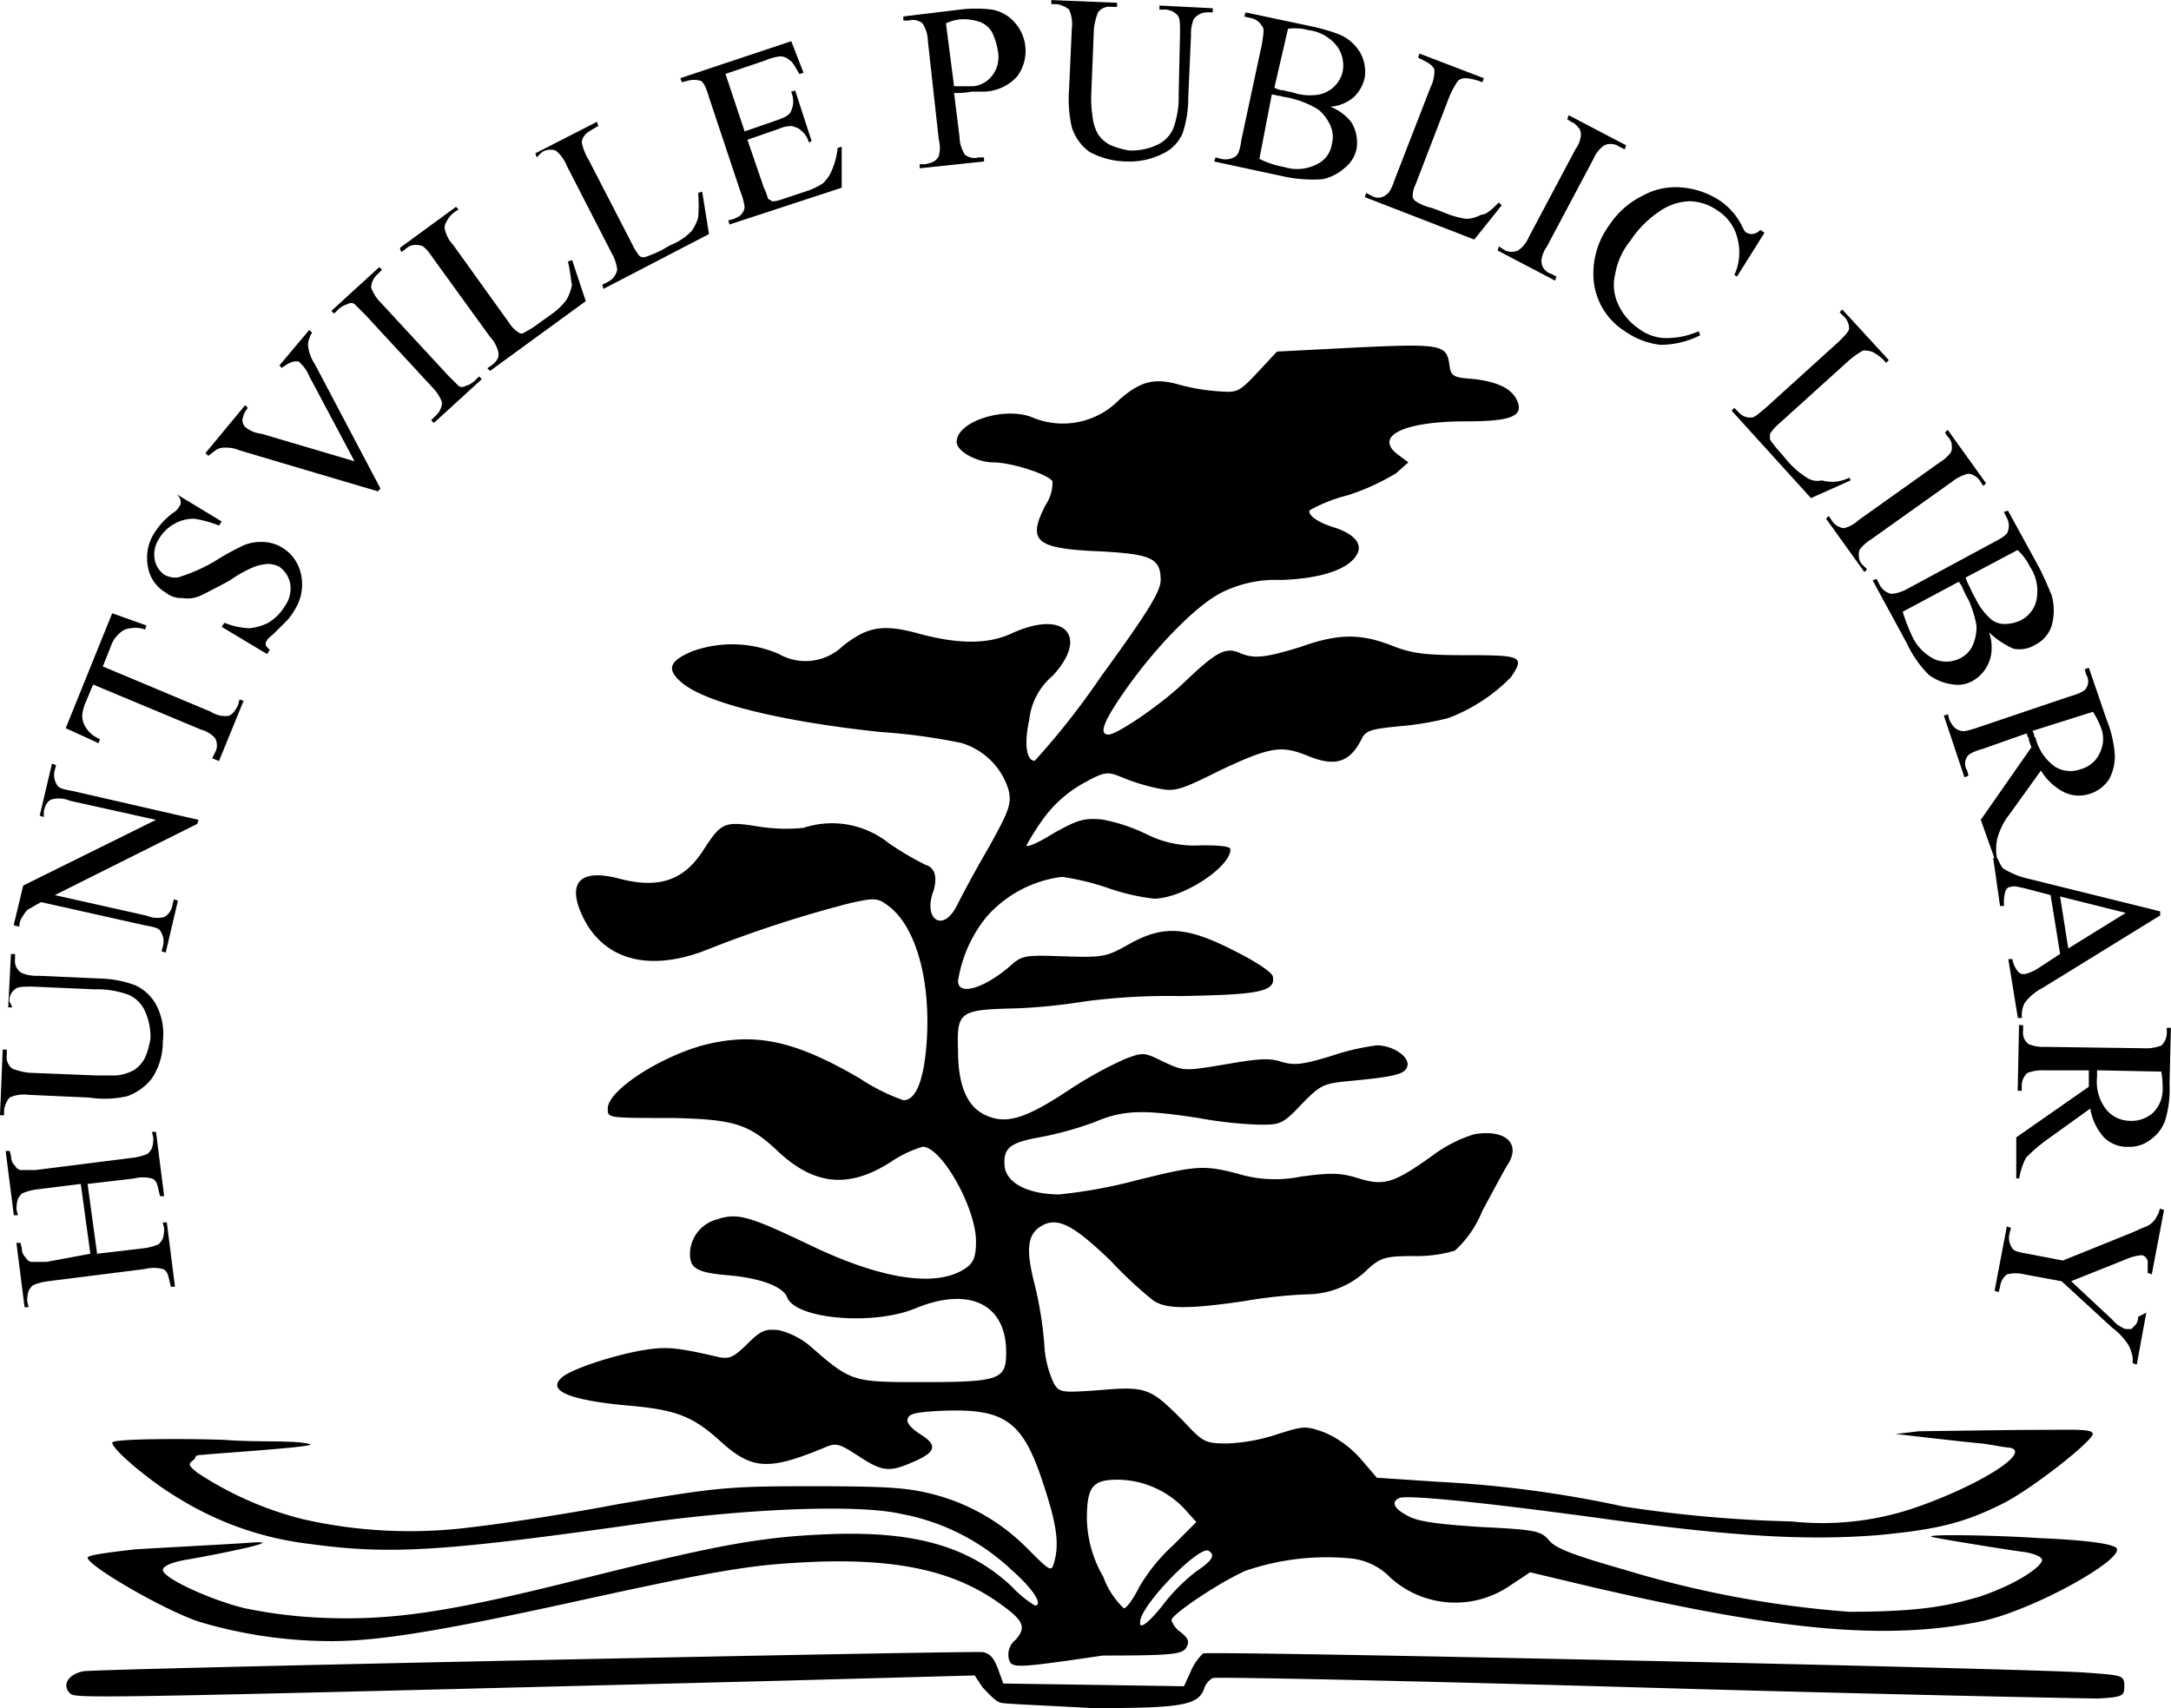 <svg xmlns="http://www.w3.org/2000/svg" viewBox="3700 3698.937 159.314 125.362">
  <g id="Group_687" data-name="Group 687" transform="translate(3546 1389.936)">
    <path id="path3357_1_" d="M48.36,128.76l-.7-5.123-3.214.4a3.891,3.891,0,0,0-1.1.3,1.386,1.386,0,0,0-.3.4,2.212,2.212,0,0,0-.1.8l.1.4h-.3l-.6-4.721h.3l.1.4a.912.912,0,0,0,.3.7.538.538,0,0,0,.4.3h1.1l7.132-.9a3.891,3.891,0,0,0,1.1-.3,1.386,1.386,0,0,0,.3-.4,2.212,2.212,0,0,0,.1-.8l-.1-.4h.3l.6,4.721h-.3l-.1-.4c-.1-.5-.2-.8-.5-.9a2.639,2.639,0,0,0-1.306,0l-3.415.4.7,5.123,3.415-.4a3.891,3.891,0,0,0,1.1-.3,1.387,1.387,0,0,0,.3-.4,2.212,2.212,0,0,0,.1-.8l-.1-.4h.3l.6,4.721h-.3l-.1-.4c-.1-.5-.2-.8-.5-.9a2.638,2.638,0,0,0-1.306,0l-7.132.9a3.892,3.892,0,0,0-1.1.3,1.387,1.387,0,0,0-.3.4,2.212,2.212,0,0,0-.1.8l.1.4h-.3l-.6-4.721h.3l.1.4a.912.912,0,0,0,.3.7.538.538,0,0,0,.4.3h1.1Zm-5.726-18.081h-.3l.2-3.918h.3v.4a1.02,1.02,0,0,0,.5,1,2.885,2.885,0,0,0,1.205.2l4.52.2a7.994,7.994,0,0,1,2.612.5,3.361,3.361,0,0,1,1.507,1.406,4.55,4.55,0,0,1,.5,2.712,4.828,4.828,0,0,1-.8,2.712,4.018,4.018,0,0,1-1.808,1.306,7.54,7.54,0,0,1-2.813.1l-4.42-.2a2.582,2.582,0,0,0-1.406.2,1.893,1.893,0,0,0-.4.9v.4h-.3l.2-4.822h.3v.4a1.058,1.058,0,0,0,.4,1,5.01,5.01,0,0,0,1.205.3l4.922.2h1.507a3.338,3.338,0,0,0,1.306-.4,2.372,2.372,0,0,0,.8-.9,5.758,5.758,0,0,0,.4-1.406,4.5,4.5,0,0,0-.4-2.009,2.345,2.345,0,0,0-1.205-1.205,6.763,6.763,0,0,0-2.511-.4l-4.52-.2c-.7,0-1.1,0-1.306.2a.979.979,0,0,0-.4.9Zm.1-6.027.7-2.913,9.744-4.822-6.328-1.406a2.045,2.045,0,0,0-1.306-.1q-.452.151-.6.9v.4l-.3-.1.9-3.817.3.1-.1.4a1.316,1.316,0,0,0,.2,1.1c.1.2.5.3,1.1.4L56.3,96.917l-.1.3-10.447,5.223,6.73,1.507a2.045,2.045,0,0,0,1.306.1,1.23,1.23,0,0,0,.6-.9l.1-.4.3.1-.9,3.817-.3-.1.1-.4a1.317,1.317,0,0,0-.2-1.1c-.1-.2-.5-.3-1.1-.4l-7.634-1.708c-.4.2-.7.4-.9.5s-.3.3-.5.6a1.171,1.171,0,0,0-.2.7Zm7.232-22.9,2.511.9-.1.3a1.873,1.873,0,0,0-1-.1,1.273,1.273,0,0,0-.9.4,2.043,2.043,0,0,0-.6.9l-.6,1.507L57.2,88.982a1.908,1.908,0,0,0,1.306.3c.3-.1.5-.4.7-.8l.1-.4.3.1L57.8,92.6l-.5-.2.2-.4a1.084,1.084,0,0,0,0-1.1,2.148,2.148,0,0,0-1-.6l-7.936-3.315-.5,1.205a3.049,3.049,0,0,0-.3,1.1,1.62,1.62,0,0,0,.3.9,2.1,2.1,0,0,0,1,.8l-.1.3-2.411-1.1Zm4.721-8.739L58,75.019l-.2.3a8.341,8.341,0,0,0-1.808-.5,2.835,2.835,0,0,0-1.507.4,2.918,2.918,0,0,0-1.1,1.1,2.069,2.069,0,0,0-.3,1.507,1.777,1.777,0,0,0,.7,1.1,1.652,1.652,0,0,0,1,.2A12.332,12.332,0,0,0,57.5,77.932a18.172,18.172,0,0,1,2.21-1.205,3.419,3.419,0,0,1,1.406-.2,2.849,2.849,0,0,1,1.306.4,2.993,2.993,0,0,1,1.406,2.009,3.456,3.456,0,0,1-.5,2.612,4.251,4.251,0,0,1-.5.7l-.8.8c-.4.4-.7.6-.7.7a.369.369,0,0,0-.1.3c0,.1.1.2.3.4l-.2.3L58,82.754l.2-.3a5.376,5.376,0,0,0,1.808.4,3.725,3.725,0,0,0,1.406-.4,3.463,3.463,0,0,0,1.205-1.205,2.185,2.185,0,0,0,.4-1.708,2,2,0,0,0-.8-1.205,1.892,1.892,0,0,0-.8-.2,3.569,3.569,0,0,0-1,.2,9.015,9.015,0,0,0-1.808,1c-.9.5-1.708.9-2.109,1.1a2.31,2.31,0,0,1-1.406.2,1.754,1.754,0,0,1-1.205-.4,2.68,2.68,0,0,1-1.306-1.909,3.375,3.375,0,0,1,.5-2.511,5.732,5.732,0,0,1,1.306-1.406,1.185,1.185,0,0,0,.5-.5c.1-.1.1-.2.1-.4a.918.918,0,0,0-.3-.5Zm9.744-12.054.2.2a1.907,1.907,0,0,0-.3.9,2.992,2.992,0,0,0,.5,1.406l4.822,9.141-.2.2L59.309,69.8a2.413,2.413,0,0,0-1-.2,1.274,1.274,0,0,0-.6.1c-.2.1-.4.3-.7.5l-.2-.2,2.913-3.516.2.2a1.633,1.633,0,0,0-.4.9.767.767,0,0,0,.2.5,2.265,2.265,0,0,0,1.205.5L67.747,70.6l-3.315-6.228a2.761,2.761,0,0,0-.8-1.1h-.3a1.978,1.978,0,0,0-.8.4.1.1,0,0,0-.1.1l-.2-.2Zm12.456,3.415.2.2-3.516,3.214-.2-.2.3-.3a1.4,1.4,0,0,0,.5-1,3.031,3.031,0,0,0-.7-1.1l-4.922-5.324-.8-.8a.448.448,0,0,0-.5,0,1.619,1.619,0,0,0-.7.4l-.3.3-.2-.2,3.516-3.214.2.2-.3.3a1.4,1.4,0,0,0-.5,1,3.031,3.031,0,0,0,.7,1.1l4.922,5.324.8.8a.448.448,0,0,0,.5,0,1.619,1.619,0,0,0,.7-.4Zm6.529-8.438.3-.1,1,3.014L77.692,63.97l-.2-.2.3-.2c.4-.3.6-.6.5-1a2.391,2.391,0,0,0-.6-1.1l-4.219-5.826c-.4-.6-.7-.9-1-.9a1.076,1.076,0,0,0-1,.3l-.3.2-.1-.3,4.118-3.014.2.2a1.921,1.921,0,0,0-.9.9.664.664,0,0,0-.1.6,2.391,2.391,0,0,0,.6,1.1L79.1,60.454a2.243,2.243,0,0,0,.7.7.306.306,0,0,0,.4,0,7.157,7.157,0,0,0,1.1-.7l.7-.5a5.245,5.245,0,0,0,1.306-1.205,3.6,3.6,0,0,0,.4-1.1c-.1-.4-.1-.9-.3-1.708Zm9.543-5.023.3-.1.5,3.114-7.735,4.018-.1-.3.4-.2a1.278,1.278,0,0,0,.7-.9,3.155,3.155,0,0,0-.4-1.205L83.317,48.9a2.761,2.761,0,0,0-.8-1.1,1.216,1.216,0,0,0-1,.1l-.4.4-.1-.3,4.52-2.31.1.3c-.5.3-.9.5-1,.7a.738.738,0,0,0-.2.6,4.265,4.265,0,0,0,.5,1.205l3.214,6.228a3.792,3.792,0,0,0,.5.8c.1.1.2.1.4.1a10.445,10.445,0,0,0,1.205-.5l.7-.4a4.18,4.18,0,0,0,1.507-1,3.142,3.142,0,0,0,.5-1,10.792,10.792,0,0,0,0-1.808Zm2.009-8.739,1.406,4.219,2.31-.8c.6-.2,1-.4,1.1-.7a1.677,1.677,0,0,0,0-1.406l.3-.1,1.205,3.717-.2.1a1.718,1.718,0,0,0-.6-.9c-.2-.2-.4-.2-.6-.3a2.184,2.184,0,0,0-1,.2l-2.31.8,1.205,3.516a4.438,4.438,0,0,1,.3.8c.1.1.2.1.3.2a1.767,1.767,0,0,0,.6-.1l1.808-.6a5.373,5.373,0,0,0,1.306-.6,2.773,2.773,0,0,0,.6-.8,5.666,5.666,0,0,0,.5-1.808l.3-.1v3.014L95.27,53.222l-.1-.3.4-.1c.2-.1.5-.2.6-.4a.767.767,0,0,0,.2-.5,4.569,4.569,0,0,0-.3-1.1l-2.31-6.931q-.3-1.055-.6-1.205a1.7,1.7,0,0,0-1,0l-.4.1-.1-.3,8.136-2.712.9,2.31-.3.1c-.3-.5-.5-.9-.7-1a1.085,1.085,0,0,0-.7-.3,3.648,3.648,0,0,0-1.1.3Zm16.775,1.406.4,3.214a2.448,2.448,0,0,0,.4,1.306,1.1,1.1,0,0,0,1,.2h.4v.3l-4.721.5v-.3h.4c.5-.1.8-.2,1-.6a2.3,2.3,0,0,0,0-1.205l-.8-7.232a2.448,2.448,0,0,0-.4-1.306,1.1,1.1,0,0,0-1-.2h-.4v-.3l4.118-.5a9.531,9.531,0,0,1,2.411,0,2.907,2.907,0,0,1,1.607.9,3.141,3.141,0,0,1,.2,4.018,3.417,3.417,0,0,1-2.411,1.1h-.9a6.668,6.668,0,0,1-1.306.1Zm0-.5h1.406a2.033,2.033,0,0,0,1.406-.8,2.24,2.24,0,0,0,.4-1.808,4.973,4.973,0,0,0-.4-1.306,1.716,1.716,0,0,0-.9-.8,3.661,3.661,0,0,0-1.406-.2,3.049,3.049,0,0,0-1.1.3Zm15.068-5.625v-.3l3.918.2v.3h-.4a1.236,1.236,0,0,0-1,.5,2.885,2.885,0,0,0-.2,1.205l-.2,4.52a8.371,8.371,0,0,1-.4,2.612A2.889,2.889,0,0,1,127.113,48a5.422,5.422,0,0,1-2.712.6,5.884,5.884,0,0,1-2.712-.7,3.539,3.539,0,0,1-1.306-1.808,9.508,9.508,0,0,1-.2-2.813l.2-4.42a2.583,2.583,0,0,0-.2-1.406,1.893,1.893,0,0,0-.9-.4h-.4v-.3l4.822.2v.3h-.4a1.058,1.058,0,0,0-1,.4,5.01,5.01,0,0,0-.3,1.205l-.2,4.922a8.675,8.675,0,0,0,.1,1.507,3.339,3.339,0,0,0,.4,1.306,2.372,2.372,0,0,0,.9.8,5.758,5.758,0,0,0,1.406.4,4.5,4.5,0,0,0,2.009-.4,2.345,2.345,0,0,0,1.205-1.205,6.763,6.763,0,0,0,.4-2.511l.1-4.52c0-.7,0-1.1-.2-1.306a1.273,1.273,0,0,0-.9-.4Zm12.556,7.132a3.673,3.673,0,0,1,1.507,1.1,2.828,2.828,0,0,1,.4,2.009,2.44,2.44,0,0,1-.9,1.406,3.48,3.48,0,0,1-1.607.8,10.056,10.056,0,0,1-2.813-.2l-5.123-1.1.1-.3.4.1a1.316,1.316,0,0,0,1.1-.2c.2-.2.3-.5.4-1.205l1.507-7.032c.1-.7.2-1.1,0-1.306a1.23,1.23,0,0,0-.9-.6l-.4-.1.1-.3,4.721,1a14.3,14.3,0,0,1,2.109.6,3.223,3.223,0,0,1,1.607,1.406,2.9,2.9,0,0,1,.3,1.808,2.863,2.863,0,0,1-.8,1.406,2.951,2.951,0,0,1-1.708.7Zm-4.118-1.406a1.452,1.452,0,0,0,.7.2c.3.1.5.1.8.2a3.861,3.861,0,0,0,1.808.1,2.23,2.23,0,0,0,1.708-1.708,2.42,2.42,0,0,0-.4-1.808,3.13,3.13,0,0,0-2.109-1.205,3.83,3.83,0,0,0-1.507-.1Zm-1.1,5.223a6.385,6.385,0,0,0,1.808.6,3.162,3.162,0,0,0,2.411-.2,1.931,1.931,0,0,0,1.1-1.507,1.959,1.959,0,0,0-.1-1.306,3.16,3.16,0,0,0-.9-1.205,6.811,6.811,0,0,0-1.909-.8c-.3-.1-.6-.1-.9-.2-.2,0-.4-.1-.6-.1Zm17.579,3.214.2.2-2.009,2.511-8.036-3.114.1-.3.4.2a.9.9,0,0,0,1.1-.1c.2-.1.4-.5.6-1.1l2.612-6.73a2.794,2.794,0,0,0,.3-1.306c-.1-.3-.4-.5-.8-.7l-.4-.2.1-.3,4.721,1.808-.1.3a4.07,4.07,0,0,0-1.205-.3.849.849,0,0,0-.6.2,7.4,7.4,0,0,0-.6,1.1L145.6,50.309a1.834,1.834,0,0,0-.2.9c0,.1.1.2.2.3a3.643,3.643,0,0,0,1.205.5l.8.3a6.788,6.788,0,0,0,1.708.5,2.29,2.29,0,0,0,1.1-.3c.4,0,.8-.4,1.306-.9Zm4.219,5.424-.1.3-4.219-2.21.1-.3.3.2a1.115,1.115,0,0,0,1.1.1,2.23,2.23,0,0,0,.8-1l3.415-6.429a2.189,2.189,0,0,0,.4-1,1.092,1.092,0,0,0-.1-.5c-.2-.2-.3-.4-.6-.5l-.3-.2.1-.3,4.219,2.21-.1.3-.4-.2a1.115,1.115,0,0,0-1.1-.1,2.23,2.23,0,0,0-.8,1l-3.415,6.429a2.189,2.189,0,0,0-.4,1,1.092,1.092,0,0,0,.1.5,1.029,1.029,0,0,0,.6.5Zm15.268-3.214L169.2,57.039l-.2-.1a4.013,4.013,0,0,0,.2-2.813,3.321,3.321,0,0,0-1.406-1.909,3.738,3.738,0,0,0-2.009-.7,4.06,4.06,0,0,0-2.21.7,7.685,7.685,0,0,0-2.21,2.21,5.2,5.2,0,0,0-1.1,2.411,3.317,3.317,0,0,0,.2,2.21,4.3,4.3,0,0,0,1.507,1.808,3.41,3.41,0,0,0,1.808.7,5.835,5.835,0,0,0,2.612-.5l.1.3a6.511,6.511,0,0,1-2.913.7,5.643,5.643,0,0,1-2.612-1,4.958,4.958,0,0,1-2.31-4.219,6.018,6.018,0,0,1,1.205-3.616,6.139,6.139,0,0,1,2.411-2.109,4.945,4.945,0,0,1,2.913-.6,5.96,5.96,0,0,1,2.813,1,4.966,4.966,0,0,1,1.607,1.909c.1.2.2.4.3.4a.6.6,0,0,0,.4.1.868.868,0,0,0,.6-.3ZM177.439,71.8l.1.2-2.913,1.306L168.8,66.883l.2-.2.3.3a1.106,1.106,0,0,0,1,.4c.2,0,.5-.3,1-.7l5.324-4.822c.5-.5.8-.8.8-1a1.227,1.227,0,0,0-.4-.9l-.3-.3.2-.2,3.415,3.717-.2.2a3.153,3.153,0,0,0-1-.8,1.709,1.709,0,0,0-.7-.1,6.336,6.336,0,0,0-1,.7l-5.223,4.721a3.2,3.2,0,0,0-.6.7v.4a7.849,7.849,0,0,0,.8,1l.5.6a6.409,6.409,0,0,0,1.406,1.205,1.4,1.4,0,0,0,1.1.2,2.76,2.76,0,0,0,2.009-.2Zm1.306,6.73-.2.2-2.813-3.918.2-.2.2.3a1.215,1.215,0,0,0,.9.6,2.391,2.391,0,0,0,1.1-.6l5.927-4.219a3.065,3.065,0,0,0,.8-.7.753.753,0,0,0,.1-.5.912.912,0,0,0-.3-.7l-.2-.3.2-.2,2.813,3.918-.2.2-.2-.3a1.215,1.215,0,0,0-.9-.6,3.106,3.106,0,0,0-1.205.6l-5.927,4.219a3.065,3.065,0,0,0-.8.7.753.753,0,0,0-.1.5.912.912,0,0,0,.3.7Zm8.94,4.621a3.183,3.183,0,0,1,.1,1.909,2.773,2.773,0,0,1-1.205,1.607,2.233,2.233,0,0,1-1.607.3,3.647,3.647,0,0,1-1.708-.7,8.1,8.1,0,0,1-1.607-2.31l-2.511-4.621.3-.1.2.4a1.278,1.278,0,0,0,.9.7,3.155,3.155,0,0,0,1.205-.4l6.328-3.415c.6-.3,1-.6,1-.8a1.216,1.216,0,0,0-.1-1l-.2-.4.3-.1,2.31,4.219c.4.8.7,1.507.9,2.009a4.122,4.122,0,0,1,0,2.21A2.375,2.375,0,0,1,191.1,84.06a2.233,2.233,0,0,1-1.607.3,6.3,6.3,0,0,1-1.808-1.205Zm-1.708-4.018a3.649,3.649,0,0,0,.3.7,5.924,5.924,0,0,0,.4.8,4.861,4.861,0,0,0,1.1,1.507,1.511,1.511,0,0,0,1.1.4,2.674,2.674,0,0,0,1.205-.3,2.175,2.175,0,0,0,1.1-1.507,3.213,3.213,0,0,0-.5-2.411,3.8,3.8,0,0,0-.9-1.205Zm-4.621,2.511a13.414,13.414,0,0,0,.7,1.808,3.5,3.5,0,0,0,1.708,1.708,2.249,2.249,0,0,0,1.808-.1,1.971,1.971,0,0,0,.9-.9,3.355,3.355,0,0,0,.3-1.507,8.279,8.279,0,0,0-.6-1.909,5.919,5.919,0,0,1-.4-.8,2.2,2.2,0,0,0-.3-.5Zm6.73,18.081-1-2.813,3.717-5.324a3.948,3.948,0,0,1-.2-.6c0-.1,0-.1-.1-.2,0-.1,0-.2-.1-.2l-3.114,1.1q-1.055.3-1.205.6a.908.908,0,0,0,0,1l.1.4-.3.1-1.507-4.52.3-.1.1.4c.2.4.4.7.8.8.2.1.6,0,1.205-.2l6.831-2.31q1.055-.3,1.205-.6a.909.909,0,0,0,0-1l-.1-.4.3-.1,1.306,3.817a8.425,8.425,0,0,1,.6,2.612,3.55,3.55,0,0,1-.4,1.708,2.6,2.6,0,0,1-1.406,1.1,2.521,2.521,0,0,1-1.909-.1A4.269,4.269,0,0,1,191.5,93.3l-2.31,3.214a5.016,5.016,0,0,0-.9,1.808,3.794,3.794,0,0,0,0,1.507Zm2.813-9.342c0,.1.1.2.1.3s0,.1.1.2A3.738,3.738,0,0,0,192.506,93a2.159,2.159,0,0,0,1.909.2A2.124,2.124,0,0,0,195.821,92a2.274,2.274,0,0,0,.1-1.808,6.6,6.6,0,0,0-.6-1.205Zm2.009,16.373-.7-4.319-1.909-.5c-.5-.1-.8-.2-1-.1-.2,0-.3.1-.4.3a2.828,2.828,0,0,0-.1,1.1h-.3l-.5-3.516h.3c.2.4.3.7.5.8a5.772,5.772,0,0,0,1.708.7l9.744,2.411v.3l-8.639,5.324a3.835,3.835,0,0,0-1.306,1.1,1.987,1.987,0,0,0-.2,1.1h-.3l-.7-4.319h.3a1.893,1.893,0,0,0,.4.9.553.553,0,0,0,.5.2,3.114,3.114,0,0,0,1.1-.5Zm.6-.4,4.219-2.612-4.822-1.205Zm-3.817,16.876v-3.013l5.324-3.717V115.3H191.8a3.1,3.1,0,0,0-1.306.2,1.273,1.273,0,0,0-.4.9v.4h-.3l.1-4.822h.3v.4a1.058,1.058,0,0,0,.4,1,2.885,2.885,0,0,0,1.205.2l7.232.1a3.1,3.1,0,0,0,1.306-.2,1.273,1.273,0,0,0,.4-.9v-.4h.3l-.1,4.118a7.974,7.974,0,0,1-.3,2.612,2.818,2.818,0,0,1-1,1.406,2.535,2.535,0,0,1-1.708.6,2.421,2.421,0,0,1-1.808-.7,4.152,4.152,0,0,1-1-2.109l-3.214,2.31a11.606,11.606,0,0,0-1.507,1.306,5.3,5.3,0,0,0-.5,1.507Zm5.927-7.936v.5a3.3,3.3,0,0,0,.7,2.411,2.3,2.3,0,0,0,1.708.8,2.363,2.363,0,0,0,1.708-.6,2.423,2.423,0,0,0,.7-1.708,7.205,7.205,0,0,0-.1-1.306Zm3.616,17.78-.7,3.817-.3-.1v-.2a1.493,1.493,0,0,0-.1-.6,2.02,2.02,0,0,0-.4-.8,4.657,4.657,0,0,0-1-1l-3.717-3.415-2.712-.5a2.639,2.639,0,0,0-1.306,0,1.352,1.352,0,0,0-.5.9l-.1.4-.3-.1.9-4.721.3.1-.1.4a1.316,1.316,0,0,0,.2,1.1c.1.2.5.3,1.1.4l2.612.5,5.223-2.109c.6-.3,1-.4,1.1-.5a1.447,1.447,0,0,0,.6-.7c.1-.1.1-.2.2-.5l.3.1-.9,4.721-.3-.1v-.9c-.1-.2-.2-.4-.5-.4a3.648,3.648,0,0,0-1.1.3l-4.018,1.607,3.014,2.813a2.251,2.251,0,0,0,1,.7h.4l.3-.3a.849.849,0,0,0,.2-.6Z" transform="translate(112.269 2272.252)"/>
    <path id="path3359_1_" d="M117.836,175.669c-.4-.1-.9-.7-1.306-1.1l-.6-.9-14.666.4c-51.23,1.306-51.33,1.306-51.732.9-.6-.6-.1-1.406,1-1.607,1.306-.2,64.991-1.507,66-1.406.5.1.8.4,1.1,1.205l.4,1.1,6.63.1,6.63.1.5-1.1a3.974,3.974,0,0,1,.9-1.306c.6-.2,60.772,1.1,64.79,1.406,2.712.2,2.813.2,2.813,1,0,.7-.1.8-1.909.9-1,0-15.972-.3-33.249-.8s-31.541-.8-31.742-.7a1.413,1.413,0,0,0-.6.7c-.4,1.306-1.607,1.507-8.237,1.507C121.251,175.87,118.137,175.769,117.836,175.669Zm.6-3.214a1.4,1.4,0,0,1,.5-1.406c.8-.9.6-1.406-1.1-2.612-3.315-2.411-7.433-3.315-13.46-3.114-4.721.2-6.73.5-18.181,3.014-9.643,2.109-14.063,2.813-17.478,2.813a33.916,33.916,0,0,1-9.643-1.406c-2.511-.8-8.237-4.118-8.237-4.721,0-.2,1.708-.4,3.415-.6,1.406-.1,7.333-.4,8.538-.5,2.712-.2-1.607.7-4.42,1.205-1.306.2-2.009.5-2.009.8,0,.6,3.516,2.21,6.027,2.813a35.422,35.422,0,0,0,5.726.7c5.023.2,9.141-.4,18.382-2.712,10.045-2.511,13.46-3.214,18.483-3.415,6.529-.3,10.547.9,13.661,3.817a8.252,8.252,0,0,0,1.708,1.406c.6,0,0-1.1-1.708-2.612a16.123,16.123,0,0,0-8.136-4.118c-3.114-.7-10.849-.4-18.282.6-15.469,2.21-19.186,2.411-25.113,1.607a23.5,23.5,0,0,1-9.543-3.315c-2.21-1.306-4.922-3.616-4.922-4.118,0-.3,5.625-.3,8.237-.2,2.612.2,5.023,0,6.228.3,1,.2-7.132.7-7.835.8-.7,0-.4.2-.7.4-.4.3-.3.4.3.9a25.2,25.2,0,0,0,7.735,3.415,35.392,35.392,0,0,0,12.355.6c1.808-.2,6.63-.9,10.849-1.708,7.132-1.205,7.936-1.306,14.063-1.306,5.424,0,6.931.1,8.639.5a14.968,14.968,0,0,1,7.232,4.018c1.708,1.708,1.808,1.808,2.009,1.1.4-1.406.2-2.813-.8-5.826-1.507-4.621-2.813-5.525-7.534-5.324-1.808.1-2.31.2-2.411.6-.1.3.3.7.9,1.1,1.306.8,1.205,1.306-.4,2.009-1.808.8-2.31.8-4.118-.4-1.406-.9-1.607-1-2.511-.6-4.118,1.708-5.324,1.607-7.634-.5-2.009-1.808-3.214-2.31-6.931-2.612-4.219-.4-5.726-1.1-4.721-2.009.6-.6,3.616-1.607,5.826-2.009,1.808-.3,2.411-.3,5.826.5.7.1,1,0,2.009-1s1.306-1.1,2.31-1a5.713,5.713,0,0,1,2.21,1.1c3.114,2.712,3.114,2.712,8.337,2.712,5.726,0,6.127-.2,6.127-2.21,0-3.516-2.712-4.822-6.63-3.214-3.114,1.306-8.84.8-9.442-.8-.3-.8-2.009-1.406-4.219-1.607-2.411-.2-2.913-.5-2.913-1.607a2.658,2.658,0,0,1,2.009-2.511c1.507-.5,2.411-.2,6.831,1.909,5.223,2.511,9.241,3.114,11.351,1.708.6-.4.8-.8.8-2.009,0-2.411-2.511-6.931-3.918-6.931a8.525,8.525,0,0,0-2.31,1.1c-3.114,2.009-5.625,1.708-8.237-.7-2.21-2.109-3.315-2.411-7.835-2.511-4.822,0-4.721,0-4.721-.7,0-1.306,3.717-3.717,6.931-4.621,3.817-1,6.73-.4,11.552,2.411a14.5,14.5,0,0,0,3.214,1.607c.9,0,1.507-1.406,1.708-4.319.3-4.52-.8-8.438-2.813-9.945-.8-.6-1-.6-2.813-.2a88.4,88.4,0,0,0-10.748,3.516c-4.319,1.607-7.634.5-9.041-2.913-.9-2.21.1-3.114,2.813-2.411,3.014.8,4.822.1,6.228-2.109,1.306-2.009,1.507-2.109,4.018-1.708a12.765,12.765,0,0,0,3.315.1,6.661,6.661,0,0,1,6.228,1.1,21.354,21.354,0,0,0,2.712,1.607c.7.2.9.9.6,1.909-.8,2.109.7,3.114,1.708,1.1.3-.6,1.306-2.511,2.31-4.219,1.507-2.712,1.708-3.214,1.507-4.219a5.152,5.152,0,0,0-3.516-3.516,43.937,43.937,0,0,0-5.927-.8c-7.534-.8-13.059-2.21-14.666-3.717-1-.9-.8-1.507.9-2.21a8.633,8.633,0,0,1,6.328.2,3.943,3.943,0,0,0,4.721-.6c1.808-1.406,2.913-1.607,5.525-.9,2.913.8,5.123.8,6.831,0,3.918-1.808,5.726.2,3.014,3.114a4.871,4.871,0,0,0-1.708,3.214c-.4,1.808-.2,3.014.4,3.014a55.344,55.344,0,0,0,4.822-6.127c3.516-4.822,4.42-6.328,4.42-7.132,0-1.607-.7-1.909-4.42-2.109-4.721-.2-5.424-.7-4.018-3.415a2.964,2.964,0,0,0,.5-1.708c-.2-.5-3.014-1.406-4.319-1.406-1.205,0-2.712-.8-2.712-1.507,0-1.507,3.516-2.612,5.525-1.808a5.784,5.784,0,0,0,6.429-1.306c1.507-1.306,2.511-1.607,4.319-1.1a14.748,14.748,0,0,0,2.913.5c1.406.1,1.507.1,2.913-1.406l1.406-1.507,5.826-.3c6.328-.3,6.63-.2,6.831,1.306.1.8.3.9,1.708,1,1.808.2,2.813.7,3.214,1.507.6,1.205-.3,1.607-3.717,1.607-4.621,0-6.73,1.1-5.023,2.411l.8.6-.9.8a17.073,17.073,0,0,1-3.516,1.607,11.464,11.464,0,0,0-2.813,1.1c-.2.3.5.9,1.909,1.306,1.406.5,2.009,1.205,1.507,2.009-.6,1-2.511,1.708-5.525,1.808a8.933,8.933,0,0,0-4.319.9c-1.808.9-4.621,3.717-6.931,6.931-1.708,2.411-2.21,3.516-1.406,3.516.6,0,3.717-2.109,5.424-3.717,2.411-2.31,3.114-2.712,4.118-2.31,1.1.5,1.909.4,4.52-.4,2.813-1,4.42-1,6.73-.1,1.507.6,2.511.7,5.525.7,4.018,0,4.219.1,3.214,1.607a12.707,12.707,0,0,1-4.621,3.014,22.33,22.33,0,0,1-3.616.6c-2.009.2-2.411.3-2.712.9-.9,1.808-2.009,2.109-4.118,1.205-1.808-.7-2.612-.6-6.228,1.1-3.214,1.607-3.415,1.607-4.822,1.306a14.765,14.765,0,0,1-2.511-.8c-1-.4-1.205-.4-2.813.5a9.1,9.1,0,0,0-2.913,2.612,18.8,18.8,0,0,0-1.205,1.909c0,.2.9-.2,2.009-.9,1.808-1,2.21-1.1,3.516-1a12.812,12.812,0,0,1,3.315,1.1,7.814,7.814,0,0,0,4.018.8c1.507,0,2.109.1,2.109.3,0,1.306-3.516,3.616-5.625,3.616a15.922,15.922,0,0,1-3.415-.8,18.6,18.6,0,0,0-3.315-.8,8.824,8.824,0,0,0-5.525,2.913,9.858,9.858,0,0,0-2.109,4.721c0,1.1,1.808.6,3.717-1,1-.9,1.1-.9,4.118-.8,2.913.1,3.114,0,4.721-.9,2.511-1.406,4.219-1.306,7.735.5,1.607.8,2.813,1.607,2.813,1.909.2,1.1-1.1,1.306-6.831,1.406a46.843,46.843,0,0,0-7.032.4,41.832,41.832,0,0,1-4.922.5c-4.219.1-4.42.2-4.319,3.114,0,2.612.7,4.118,2.009,4.721,1.507.7,2.913.3,6.228-1.909a29.014,29.014,0,0,1,4.018-2.21c1.306-.5,1.406-.5,2.813.2,1.507.7,1.507.7,4.52.2,2.31-.4,3.214-.5,4.118-.2,1,.3,1.607.2,3.616-.4a17.39,17.39,0,0,1,3.415-.8c1.205,0,2.511.9,2.21,1.607-.2.5-.9.7-4.118,1-2.109.2-2.21.3-3.616,1.708-1.406,1.507-1.607,1.507-3.114,1.507a30.669,30.669,0,0,1-4.52-.5c-3.918-.6-5.424-.6-7.534.3a25.072,25.072,0,0,1-3.918,1.1c-2.31.4-2.813.8-2.712,2.109s1.808,2.109,4.018,2.109a36.7,36.7,0,0,0,5.525-1c4.42-1.1,5.023-1.205,7.634-.5a9.414,9.414,0,0,0,4.52.2c2.21-.3,2.913-.3,4.219.1,1.909.6,2.612.4,5.424-1.607a10.173,10.173,0,0,1,3.114-1.607c2.31-.4,3.516.7,2.411,2.31-.3.5-1.1,2.009-1.808,3.315a7.977,7.977,0,0,1-2.009,2.913,9.787,9.787,0,0,1-3.014.4c-2.009,0-2.411.1-3.315.9a6.4,6.4,0,0,1-4.52,1.909,34.9,34.9,0,0,0-4.621.5c-4.118.6-5.826.6-6.73-.1a28.852,28.852,0,0,1-3.013-2.813c-2.712-2.612-3.918-3.315-5.123-2.612-1,.6-1.205,1.607-.5,4.319a27.709,27.709,0,0,1,.7,4.319,7.612,7.612,0,0,0,.7,2.913c.4.7.6.7,3.415.5,3.415-.3,3.717-.1,6.027,2.21,1.507,1.607,1.607,1.708,3.315,1.708a13.371,13.371,0,0,0,3.717-.7c1.909-.6,2.009-.6,3.415-.1a7.574,7.574,0,0,1,2.612,1.909l1.205,1.406,4.52.3a84.375,84.375,0,0,1,13.561,1.808,95.307,95.307,0,0,0,12.355,1.1,21.089,21.089,0,0,0,8.739-.9c4.822-1.607,9.04-4.219,7.232-4.52-.3,0-1.205-.2-2.009-.3-1.205-.1-6.328-.7-6.328-.7s.9-.1,1.708-.2c.7,0,6.63-.1,8.538-.1,2.813,0,4.219-.1,4.219.3,0,.5-4.42,4.018-6.63,5.123-2.813,1.406-4.822,1.909-9.241,2.31-5.223.4-10.648.1-20.693-1.306-8.136-1.1-13.963-1.708-14.364-1.406-.6.3-.3.8.7,1.306.7.4,2.21.6,5.324.8,4.118.2,4.42.3,5.023,1,.5.6,1.909,1.1,5.424,2.109a76.352,76.352,0,0,0,16.574,3.114c5.525,0,7.433-.5,9.543-1.1,2.712-.9,4.621-2.21,4.621-2.712,0-.2-.6-.5-1.507-.6-.8-.1-6.429-1-6.63-1.1-.3-.2,4.922-.1,7.835.1,2.411.1,5.123.3,5.726.7.9.7-6.027,4.621-9.945,5.424-6.931,1.406-14.565.7-28.427-2.511l-4.621-1.1-1.507,1a7.094,7.094,0,0,1-8.739-.6,4.689,4.689,0,0,0-2.813-1.406,18.333,18.333,0,0,0-7.835.9c-2.009.9-5.424,3.214-5.424,3.616a1.686,1.686,0,0,0,.7.9c.6.5.6.7.4,1.1-.3.5-.9.6-6.127.6C118.841,173.158,118.64,173.158,118.439,172.455Zm11.351-4.018a13.639,13.639,0,0,1,2.411-2.411c1.205-.8,1.406-1.205.9-1.507-.7-.4-5.022,4.018-5.022,5.223C127.982,170.345,128.685,169.843,129.79,168.437Zm-1.808-1.205a13.117,13.117,0,0,1,2.511-3.114l1.708-1.708-.9-1a6.867,6.867,0,0,0-4.822-2.109c-1.909,0-2.31.5-2.31,2.913a8.78,8.78,0,0,0,1.205,4.219,5.963,5.963,0,0,0,1.507,2.31C127.077,168.738,127.58,168.035,127.982,167.231Z" transform="translate(109.593 2258.291)"/>
  </g>
</svg>
